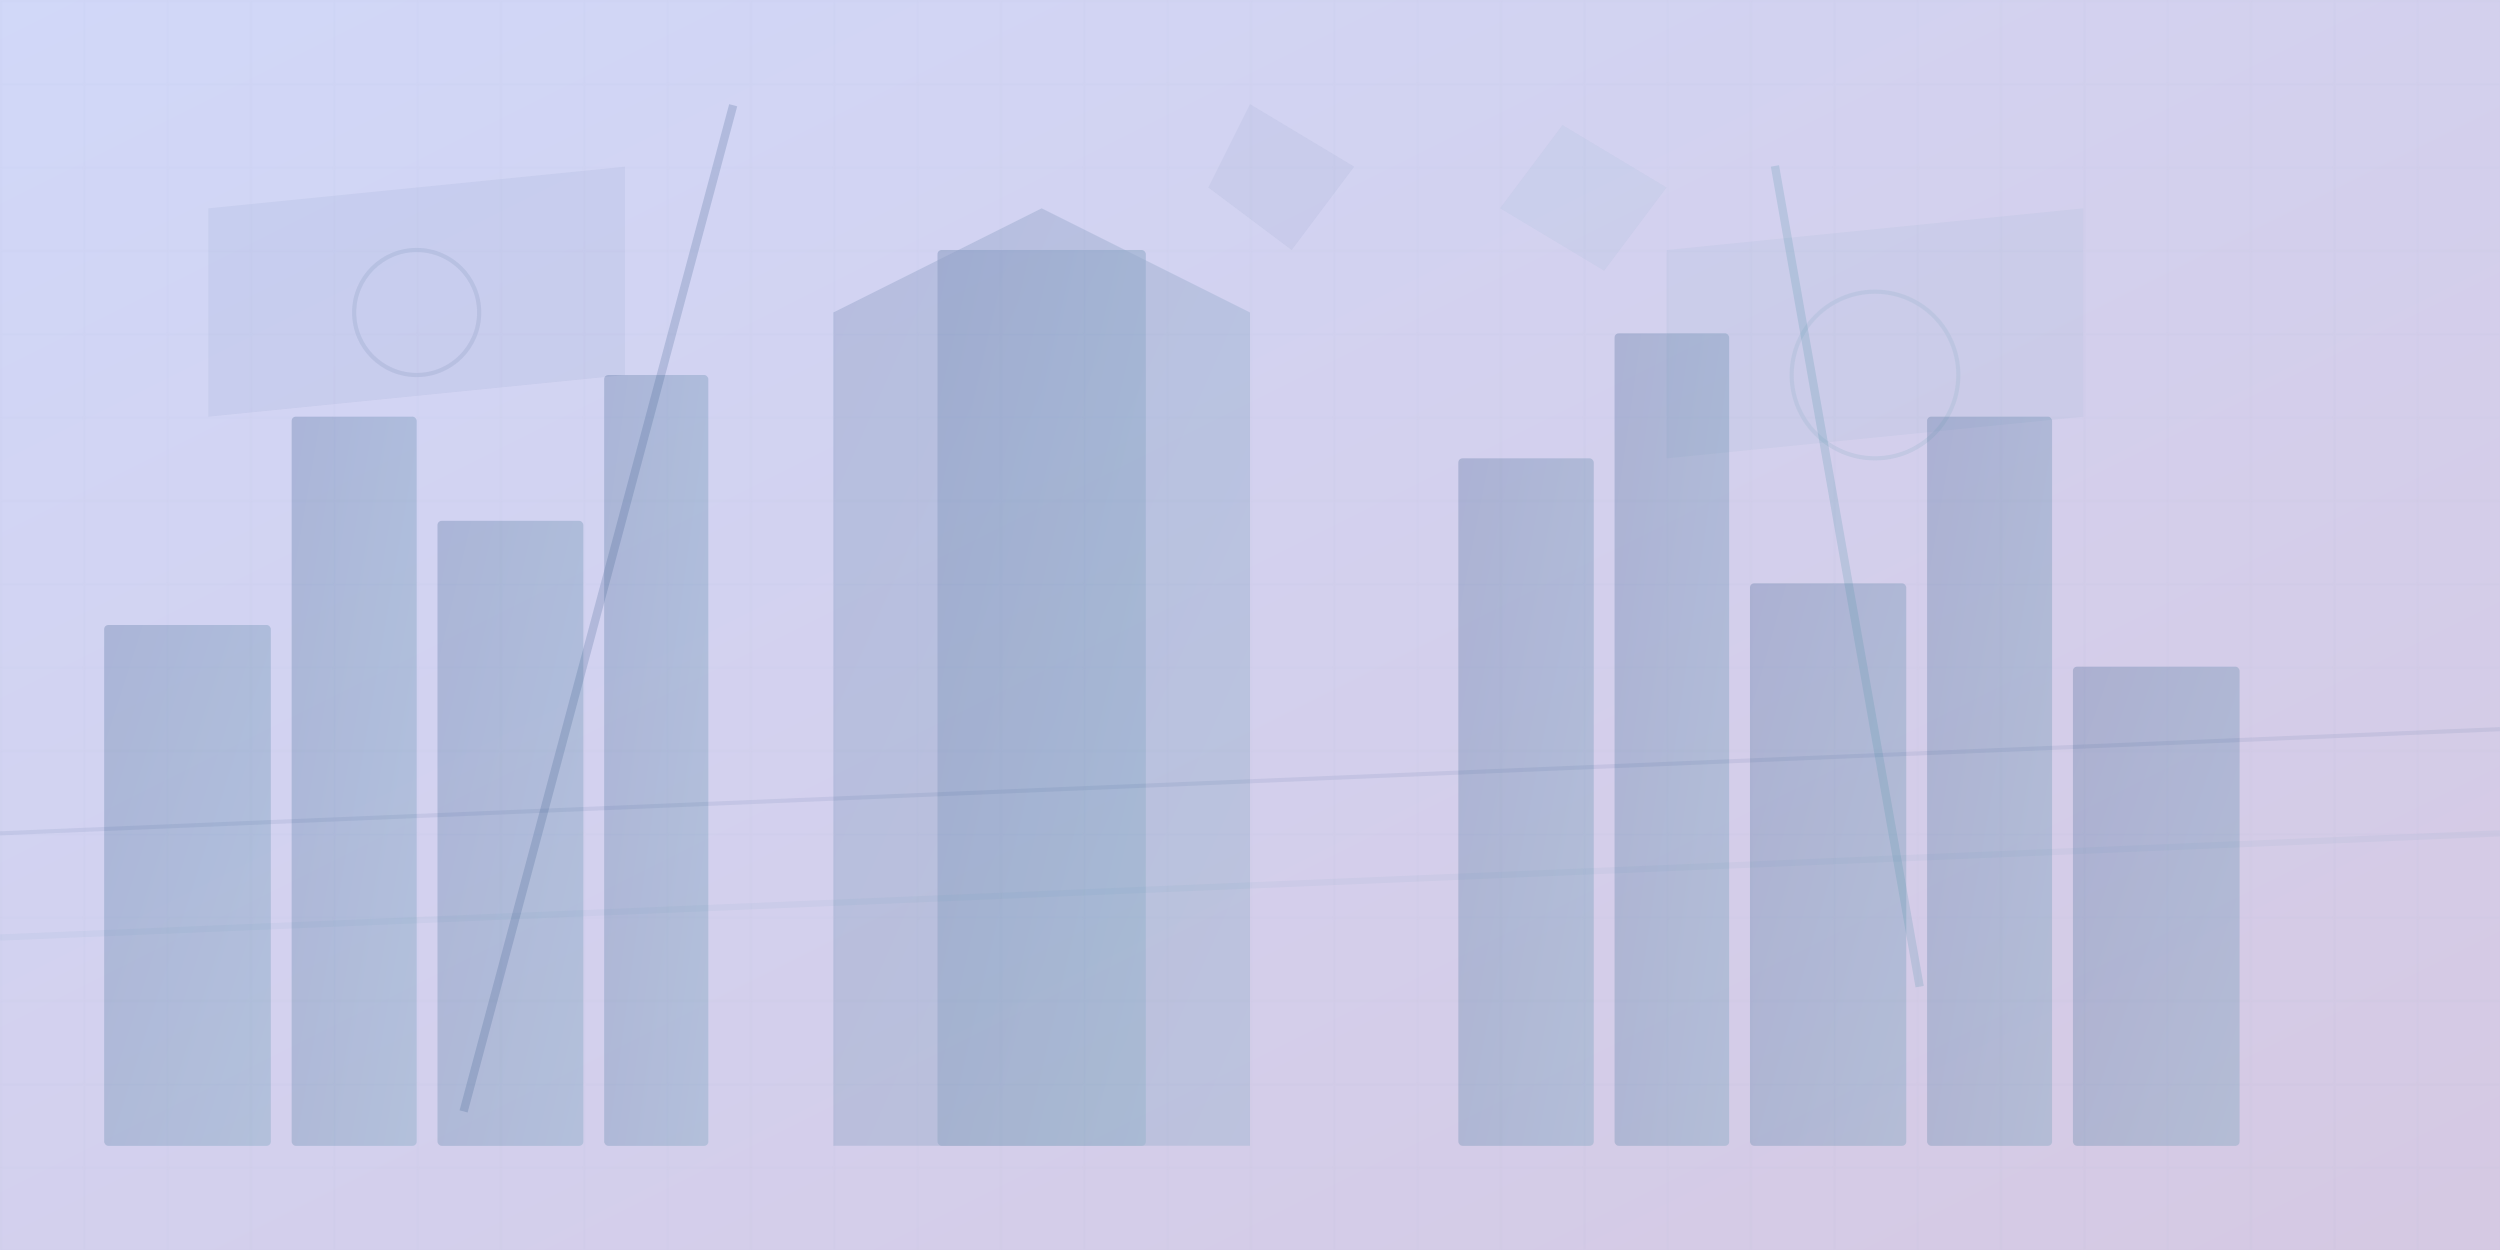 <svg xmlns="http://www.w3.org/2000/svg" width="1200" height="600" viewBox="0 0 1200 600">
    <defs>
        <linearGradient id="bgGradient" x1="0%" y1="0%" x2="100%" y2="100%">
            <stop offset="0%" style="stop-color:#667eea;stop-opacity:0.3" />
            <stop offset="100%" style="stop-color:#764ba2;stop-opacity:0.3" />
        </linearGradient>
        <linearGradient id="buildingGradient" x1="0%" y1="0%" x2="100%" y2="100%">
            <stop offset="0%" style="stop-color:#2c5282;stop-opacity:0.6" />
            <stop offset="100%" style="stop-color:#4a90a4;stop-opacity:0.6" />
        </linearGradient>
    </defs>
    
    <!-- Background -->
    <rect width="1200" height="600" fill="url(#bgGradient)"/>
    
    <!-- Abstract building shapes -->
    <g opacity="0.4">
        <!-- Left building cluster -->
        <rect x="50" y="300" width="80" height="250" fill="url(#buildingGradient)" rx="2"/>
        <rect x="140" y="200" width="60" height="350" fill="url(#buildingGradient)" rx="2"/>
        <rect x="210" y="250" width="70" height="300" fill="url(#buildingGradient)" rx="2"/>
        <rect x="290" y="180" width="50" height="370" fill="url(#buildingGradient)" rx="2"/>
        
        <!-- Center architectural elements -->
        <polygon points="400,150 500,100 600,150 600,550 400,550" fill="url(#buildingGradient)" opacity="0.7"/>
        <rect x="450" y="120" width="100" height="430" fill="url(#buildingGradient)" rx="2"/>
        
        <!-- Right building cluster -->
        <rect x="700" y="220" width="65" height="330" fill="url(#buildingGradient)" rx="2"/>
        <rect x="775" y="160" width="55" height="390" fill="url(#buildingGradient)" rx="2"/>
        <rect x="840" y="280" width="75" height="270" fill="url(#buildingGradient)" rx="2"/>
        <rect x="925" y="200" width="60" height="350" fill="url(#buildingGradient)" rx="2"/>
        <rect x="995" y="320" width="80" height="230" fill="url(#buildingGradient)" rx="2"/>
    </g>
    
    <!-- Modern architectural elements -->
    <g opacity="0.3">
        <!-- Geometric patterns -->
        <path d="M100 100 L300 80 L300 180 L100 200 Z" fill="#2c5282" opacity="0.2"/>
        <path d="M800 120 L1000 100 L1000 200 L800 220 Z" fill="#4a90a4" opacity="0.2"/>
        
        <!-- Abstract architectural lines -->
        <line x1="0" y1="400" x2="1200" y2="350" stroke="#2c5282" stroke-width="2" opacity="0.3"/>
        <line x1="0" y1="450" x2="1200" y2="400" stroke="#4a90a4" stroke-width="3" opacity="0.2"/>
        
        <!-- Circular architectural elements -->
        <circle cx="200" cy="150" r="30" fill="none" stroke="#2c5282" stroke-width="2" opacity="0.4"/>
        <circle cx="900" cy="180" r="40" fill="none" stroke="#4a90a4" stroke-width="2" opacity="0.4"/>
        
        <!-- Grid pattern -->
        <defs>
            <pattern id="grid" width="40" height="40" patternUnits="userSpaceOnUse">
                <path d="M 40 0 L 0 0 0 40" fill="none" stroke="#2c5282" stroke-width="1" opacity="0.1"/>
            </pattern>
        </defs>
        <rect width="1200" height="600" fill="url(#grid)"/>
    </g>
    
    <!-- Decorative elements -->
    <g opacity="0.2">
        <rect x="350" y="50" width="4" height="500" fill="#2c5282" transform="rotate(15 350 50)"/>
        <rect x="850" y="80" width="4" height="400" fill="#4a90a4" transform="rotate(-10 850 80)"/>
        
        <!-- Abstract shapes -->
        <polygon points="600,50 650,80 620,120 580,90" fill="#2c5282" opacity="0.3"/>
        <polygon points="750,60 800,90 770,130 720,100" fill="#4a90a4" opacity="0.3"/>
    </g>
</svg>
